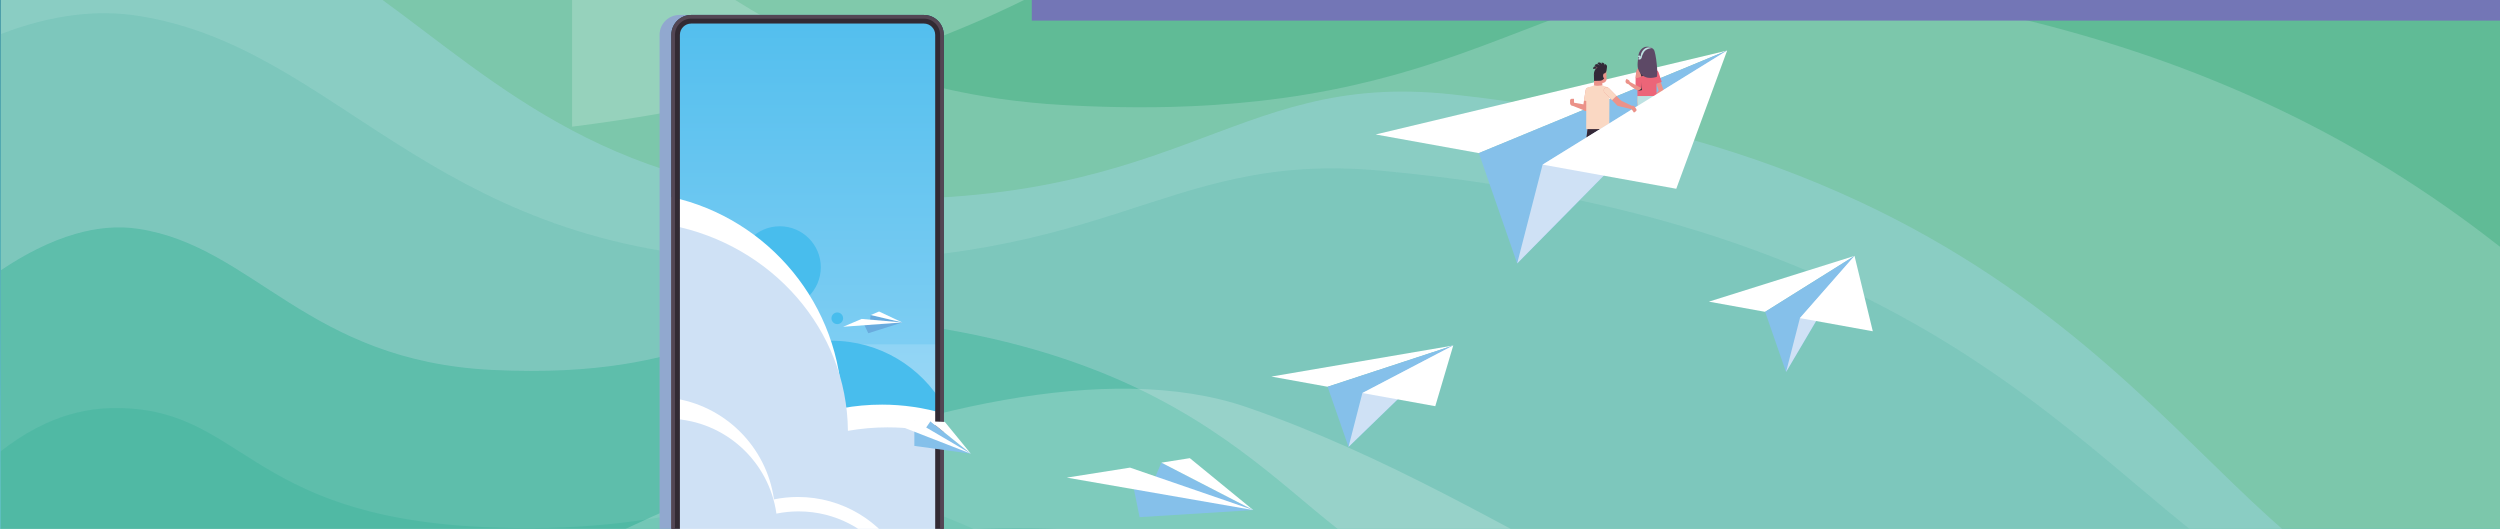 <?xml version="1.0" encoding="UTF-8"?>
<svg xmlns="http://www.w3.org/2000/svg" xmlns:xlink="http://www.w3.org/1999/xlink" viewBox="0 0 1300 275">
  <defs>
    <style>
      .cls-1 {
        fill: #91a8cf;
      }

      .cls-2 {
        clip-path: url(#clippath-20);
      }

      .cls-3 {
        clip-path: url(#clippath-16);
      }

      .cls-4 {
        fill: #fff;
      }

      .cls-5 {
        fill: #99d2cb;
      }

      .cls-6 {
        fill: url(#Dégradé_sans_nom_2);
      }

      .cls-7 {
        fill: #85c0ea;
      }

      .cls-8 {
        opacity: .3;
      }

      .cls-9 {
        fill: #bde1e1;
      }

      .cls-10 {
        clip-path: url(#clippath-32);
      }

      .cls-11 {
        opacity: .7;
      }

      .cls-12 {
        fill: #fad8c3;
      }

      .cls-13 {
        fill: #64bb92;
      }

      .cls-14 {
        clip-path: url(#clippath-2);
      }

      .cls-15 {
        clip-path: url(#clippath-13);
      }

      .cls-16 {
        isolation: isolate;
      }

      .cls-17 {
        fill: #534654;
      }

      .cls-18 {
        clip-path: url(#clippath-15);
      }

      .cls-19 {
        clip-path: url(#clippath-6);
      }

      .cls-20 {
        fill: #ec6578;
      }

      .cls-21 {
        fill: #69abde;
      }

      .cls-22 {
        opacity: .15;
      }

      .cls-23 {
        clip-path: url(#clippath-7);
      }

      .cls-24 {
        clip-path: url(#clippath-21);
      }

      .cls-25 {
        fill: #e15a58;
      }

      .cls-26 {
        clip-path: url(#clippath-1);
      }

      .cls-27 {
        clip-path: url(#clippath-4);
      }

      .cls-28 {
        fill: url(#Dégradé_sans_nom);
      }

      .cls-29 {
        fill: #7376b6;
      }

      .cls-30 {
        fill: #eb9289;
      }

      .cls-31 {
        clip-path: url(#clippath-30);
      }

      .cls-32 {
        opacity: .9;
      }

      .cls-33 {
        fill: #5d4966;
      }

      .cls-34 {
        clip-path: url(#clippath-22);
      }

      .cls-35 {
        fill: #50b9a4;
      }

      .cls-36 {
        fill: #daedec;
      }

      .cls-37 {
        fill: #75c1ec;
      }

      .cls-38 {
        clip-path: url(#clippath-9);
      }

      .cls-39 {
        opacity: .8;
      }

      .cls-40 {
        clip-path: url(#clippath);
      }

      .cls-41 {
        opacity: .2;
      }

      .cls-42 {
        fill: #48bded;
      }

      .cls-43 {
        fill: #86cac1;
      }

      .cls-44 {
        fill: none;
      }

      .cls-45 {
        clip-path: url(#clippath-19);
      }

      .cls-46 {
        clip-path: url(#clippath-31);
      }

      .cls-47 {
        clip-path: url(#clippath-3);
      }

      .cls-48 {
        clip-path: url(#clippath-8);
      }

      .cls-49 {
        filter: url(#luminosity-noclip-2);
      }

      .cls-50 {
        mask: url(#mask);
      }

      .cls-51 {
        clip-path: url(#clippath-18);
      }

      .cls-52 {
        clip-path: url(#clippath-14);
      }

      .cls-53 {
        clip-path: url(#clippath-17);
      }

      .cls-54 {
        clip-path: url(#clippath-5);
      }

      .cls-55 {
        fill: url(#Dégradé_sans_nom_6);
      }

      .cls-56 {
        clip-path: url(#clippath-10);
      }

      .cls-57 {
        fill: #a1c6c5;
      }

      .cls-58 {
        fill: #cfe1f5;
      }

      .cls-59 {
        fill: #322a33;
      }

      .cls-60 {
        mix-blend-mode: color-burn;
      }

      .cls-61 {
        fill: #332938;
      }
    </style>
    <clipPath id="clippath">
      <rect class="cls-44" width="1300" height="303.68"/>
    </clipPath>
    <clipPath id="clippath-1">
      <rect class="cls-44" width="1300" height="303.68"/>
    </clipPath>
    <clipPath id="clippath-2">
      <rect class="cls-44" x="-.42" y="-.74" width="1300.83" height="305.16"/>
    </clipPath>
    <clipPath id="clippath-3">
      <rect class="cls-44" y="-.31" width="1300" height="304.31"/>
    </clipPath>
    <linearGradient id="Dégradé_sans_nom_6" data-name="Dégradé sans nom 6" x1=".85" y1="273.27" x2="1.15" y2="273.27" gradientTransform="translate(-241916.67 1018.76) rotate(-90) scale(887.66)" gradientUnits="userSpaceOnUse">
      <stop offset="0" stop-color="#51c0d8"/>
      <stop offset=".99" stop-color="#1f6c95"/>
      <stop offset="1" stop-color="#1f6c95"/>
    </linearGradient>
    <clipPath id="clippath-4">
      <rect class="cls-44" x=".42" y="-.32" width="1299.58" height="303.78"/>
    </clipPath>
    <clipPath id="clippath-5">
      <rect class="cls-44" x="39.42" y="-9.23" width="1261.44" height="321.59"/>
    </clipPath>
    <clipPath id="clippath-6">
      <rect class="cls-44" x="39.42" y="-9.23" width="1261.43" height="321.59"/>
    </clipPath>
    <clipPath id="clippath-7">
      <rect class="cls-44" x=".42" y="6.86" width="1197.43" height="305.5"/>
    </clipPath>
    <clipPath id="clippath-8">
      <rect class="cls-44" x=".42" y="6.86" width="1197.43" height="305.5"/>
    </clipPath>
    <clipPath id="clippath-9">
      <rect class="cls-44" x=".42" y="118.25" width="842.35" height="194.12"/>
    </clipPath>
    <clipPath id="clippath-10">
      <rect class="cls-44" x=".42" y="118.25" width="842.35" height="194.12"/>
    </clipPath>
    <clipPath id="clippath-11">
      <rect class="cls-44" x="297.46" width="711.34" height="303.68"/>
    </clipPath>
    <clipPath id="clippath-13">
      <rect class="cls-44" x="297.46" width="711.34" height="303.68"/>
    </clipPath>
    <clipPath id="clippath-14">
      <rect class="cls-44" x="-47.12" y="-92.3" width="680.53" height="255.72"/>
    </clipPath>
    <clipPath id="clippath-15">
      <rect class="cls-44" x="-47.12" y="-92.3" width="680.54" height="255.72"/>
    </clipPath>
    <clipPath id="clippath-16">
      <rect class="cls-44" x="232.18" y="202.12" width="1067.82" height="279.93"/>
    </clipPath>
    <clipPath id="clippath-17">
      <rect class="cls-44" x="232.18" y="202.12" width="1067.82" height="279.93"/>
    </clipPath>
    <clipPath id="clippath-18">
      <path class="cls-44" d="M359.42,7.78c-5.48,0-9.95,4.26-10.31,9.64V280.56c.32,4.81,3.93,8.72,8.59,9.5h124.45c4.87-.82,8.59-5.04,8.62-10.14V18.06c-.03-5.68-4.65-10.28-10.34-10.28h-121.01Z"/>
    </clipPath>
    <linearGradient id="Dégradé_sans_nom_2" data-name="Dégradé sans nom 2" x1=".91" y1="276.11" x2="1.21" y2="276.11" gradientTransform="translate(248320.44 1100.32) rotate(-90) scale(897.84 -897.84)" gradientUnits="userSpaceOnUse">
      <stop offset="0" stop-color="#97d6f6"/>
      <stop offset="1" stop-color="#54bfee"/>
    </linearGradient>
    <clipPath id="clippath-19">
      <path class="cls-44" d="M359.42,7.78c-5.65,0-10.23,4.53-10.33,10.15V280.05c.1,5.62,4.69,10.15,10.33,10.15h121.01c5.69,0,10.31-4.6,10.34-10.28V18.06c-.03-5.68-4.65-10.28-10.34-10.28h-121.01Z"/>
    </clipPath>
    <clipPath id="clippath-20">
      <rect class="cls-44" x="349.1" y="179.09" width="141.66" height="69.47"/>
    </clipPath>
    <clipPath id="clippath-21">
      <rect class="cls-44" x="349.1" y="179.09" width="141.66" height="69.47"/>
    </clipPath>
    <clipPath id="clippath-22">
      <rect class="cls-44" x="297.46" width="711.34" height="303.68"/>
    </clipPath>
    <clipPath id="clippath-24">
      <rect class="cls-44" x="297.46" y="2.58" width="711.34" height="301.1"/>
    </clipPath>
    <clipPath id="clippath-25">
      <rect class="cls-44" x="-2.51" y="-6.65" width="1301.18" height="321.78"/>
    </clipPath>
    <clipPath id="clippath-26">
      <rect class="cls-44" x="-2.51" y="2.26" width="1301.18" height="303.96"/>
    </clipPath>
    <clipPath id="clippath-30">
      <rect class="cls-44" width="1300" height="303.68"/>
    </clipPath>
    <clipPath id="clippath-31">
      <rect class="cls-44" x="533.86" y="-292.87" width="1302.5" height="303.86"/>
    </clipPath>
    <filter id="luminosity-noclip-2" data-name="luminosity-noclip" x="501.23" y="-432.71" width="1367.75" height="583.56" color-interpolation-filters="sRGB" filterUnits="userSpaceOnUse">
      <feFlood flood-color="#fff" result="bg"/>
      <feBlend in="SourceGraphic" in2="bg"/>
    </filter>
    <linearGradient id="Dégradé_sans_nom" data-name="Dégradé sans nom" x1="1.83" y1="275.03" x2="2.13" y2="275.03" gradientTransform="translate(7252.18 -820030.31) rotate(180) scale(2981.13 -2981.13)" gradientUnits="userSpaceOnUse">
      <stop offset="0" stop-color="#fff"/>
      <stop offset="1" stop-color="#000"/>
    </linearGradient>
    <mask id="mask" x="501.23" y="-432.71" width="1367.75" height="583.56" maskUnits="userSpaceOnUse">
      <g class="cls-49">
        <rect class="cls-28" x="521.26" y="-362.31" width="1327.7" height="442.76" transform="translate(22.15 127.17) rotate(-6.2)"/>
      </g>
    </mask>
    <clipPath id="clippath-32">
      <rect class="cls-44" x="533.86" y="-292.87" width="1302.5" height="303.86"/>
    </clipPath>
  </defs>
  <g class="cls-16">
    <g id="Calque_1" data-name="Calque 1">
      <g class="cls-40">
        <rect class="cls-35" width="1300" height="303.68"/>
        <g class="cls-26">
          <g class="cls-39">
            <g class="cls-14">
              <g class="cls-47">
                <rect class="cls-55" y="-.31" width="1300" height="304.31"/>
              </g>
              <rect class="cls-37" x=".42" y="-.32" width="1299.58" height="303.78"/>
              <rect class="cls-13" x=".42" y="-.32" width="1299.58" height="303.78"/>
              <g class="cls-27">
                <g class="cls-8">
                  <g class="cls-54">
                    <g class="cls-19">
                      <path class="cls-36" d="M1300.85,312.36V128.99s-.09-.07-.13-.1c-.39-.3-.77-.6-1.16-.91-.07-.06-.15-.11-.22-.17-2.69-2.1-5.41-4.2-8.17-6.29-34.2-25.91-74.2-50.91-122.71-72.33-1.58-.7-3.16-1.39-4.76-2.08-5.67-2.45-11.44-4.84-17.35-7.19-1.34-.54-2.7-1.07-4.06-1.6-10.16-3.96-20.66-7.77-31.55-11.39-1.84-.61-3.69-1.22-5.56-1.83-1.79-.58-3.58-1.15-5.39-1.72-.97-.31-1.94-.61-2.91-.91-.05-.02-.1-.03-.15-.05-1.29-.4-2.58-.8-3.87-1.19h0c-.08-.03-.15-.05-.22-.07-.25-.08-.5-.15-.74-.22-.13-.04-.27-.08-.4-.12-.15-.05-.31-.09-.47-.14l-.23-.07c-43.65-13.13-92.99-23.47-149.2-29.83h-64.09c-31.72,4.26-58.39,14.62-87.53,25.84-2.33,.9-4.69,1.8-7.06,2.71-.1,.04-.19,.07-.29,.11-2.95,1.13-5.93,2.26-8.96,3.39-1.03,.39-2.07,.78-3.11,1.16-5.23,1.94-10.57,3.87-16.09,5.77-8.32,2.87-16.99,5.66-26.16,8.29-1.38,.39-2.77,.79-4.18,1.17-6.32,1.75-12.88,3.41-19.71,4.96-1.66,.38-3.33,.75-5.02,1.11-4.65,1-9.43,1.95-14.35,2.83-1.49,.27-2.99,.53-4.5,.78-2.17,.37-4.36,.72-6.59,1.07-4.28,.66-8.67,1.27-13.17,1.83-2.03,.25-4.1,.5-6.18,.73-7.51,.84-15.32,1.53-23.46,2.06-1.86,.12-3.74,.24-5.64,.34-.11,0-.22,.01-.33,.02-.13,0-.27,.02-.41,.02-1.54,.08-3.1,.16-4.67,.23-2.9,.13-5.82,.24-8.8,.33-.43,.02-.86,.03-1.29,.04-.43,.01-.86,.02-1.29,.03-.59,.02-1.2,.03-1.8,.04-2.19,.05-4.39,.09-6.62,.11-6.15,.07-12.48,.05-19-.06-1.9-.03-3.82-.07-5.75-.13-.58-.01-1.17-.03-1.76-.05-2.36-.07-4.75-.14-7.16-.24-2.29-.09-4.6-.19-6.93-.3-2.47-.12-4.96-.24-7.48-.39-2.76-.16-5.49-.34-8.19-.55-2.38-.18-4.74-.39-7.08-.62-6.3-.6-12.45-1.36-18.46-2.24-2.65-.39-5.27-.8-7.86-1.25-59.02-10.03-103.87-33.05-142.51-59.18H39.42V312.36H1300.85Z"/>
                    </g>
                  </g>
                </g>
                <path class="cls-5" d="M1245.96,312.36c-105.97-36.4-159.95-227.9-491.41-263.34-117.45-12.56-140.5,64.1-330.4,53.53-118.96-6.62-176.86-69.81-238.24-111.78H.42V312.36H1245.96Z"/>
                <g class="cls-32">
                  <g class="cls-23">
                    <g class="cls-48">
                      <path class="cls-43" d="M1197.85,312.36c-98.72-39.57-160.66-194.12-479.74-223.61-117.45-10.86-140.5,55.42-330.4,46.28C222,127.06,174.76,24.18,71.57,8.19c-10.7-1.66-21.46-1.7-32.15-.45C26.24,9.29,13.15,12.81,.42,17.72V312.36H1197.85Z"/>
                    </g>
                  </g>
                </g>
                <g class="cls-11">
                  <g class="cls-38">
                    <g class="cls-56">
                      <path class="cls-35" d="M842.77,312.36c-40.01-4.05-78.58-8.74-101.98-13.55-65.85-13.55-93.01-114.91-292.18-133.2-68.41-6.28-81.84,32.06-192.44,26.77-96.52-4.61-124.03-64.12-184.13-73.37-10.89-1.68-21.9-.5-32.61,2.56-13.76,3.93-27.04,10.95-39,18.99v171.8H842.77Z"/>
                    </g>
                  </g>
                </g>
                <path class="cls-35" d="M658.99,312.36c-148.37-14.21-146.46-50.22-222.53-56.19-50.51-3.97-84.81,22.7-186.05,17.85-124.03-5.95-124.03-63.13-192.44-61.81-6.43,.13-12.61,1-18.54,2.49-14.59,3.66-27.65,11.01-39,19.93v77.72H658.99Z"/>
              </g>
            </g>
          </g>
        </g>
        <g class="cls-15">
          <g class="cls-41">
            <g class="cls-52">
              <g class="cls-18">
                <path class="cls-4" d="M-23.44,163.42s-41.24-82.04,226.49-90.31c267.74-8.27,430.36-113.95,430.36-165.41H96.56S124.9-27.66,14.17,16.26C-96.56,60.17-23.44,163.42-23.44,163.42"/>
              </g>
            </g>
          </g>
          <g class="cls-41">
            <g class="cls-3">
              <g class="cls-53">
                <path class="cls-4" d="M1034.67,359.89c-143.09,1.37-240.02-97.48-385.98-148.02-145.96-50.54-416.51,111.74-416.51,111.74,0,0,232.68-74.06,391.53-40.04,158.85,34.02,242.52,198.47,242.52,198.47h433.76v-195.76c-71.08,31.97-178.51,72.77-265.33,73.61"/>
              </g>
            </g>
          </g>
          <path class="cls-1" d="M474.32,7.78h-121.01c-5.65,0-10.23,4.53-10.33,10.15V280.05c.1,5.62,4.69,10.15,10.33,10.15h121.01c5.69,0,10.3-4.6,10.34-10.28V18.06c-.03-5.68-4.65-10.28-10.34-10.28"/>
        </g>
        <g class="cls-51">
          <rect class="cls-6" x="349.1" y="7.78" width="141.66" height="282.27"/>
        </g>
        <g class="cls-45">
          <g class="cls-22">
            <g class="cls-2">
              <g class="cls-24">
                <rect class="cls-4" x="349.1" y="179.09" width="141.66" height="36.65"/>
                <rect class="cls-4" x="349.1" y="226.78" width="141.66" height="9.9"/>
                <rect class="cls-4" x="349.1" y="242.25" width="141.66" height="6.3"/>
              </g>
            </g>
          </g>
          <path class="cls-42" d="M426.82,138.97c0,11.77-9.54,21.31-21.31,21.31s-21.31-9.54-21.31-21.31,9.54-21.31,21.31-21.31,21.31,9.54,21.31,21.31"/>
          <path class="cls-42" d="M432.35,177.17c-37.16,0-67.28,30.12-67.28,67.28,0,17.6,6.76,33.61,17.82,45.6h98.92c3.42-3.71,6.43-7.8,8.95-12.21v-66.79c-11.6-20.24-33.41-33.88-58.41-33.88"/>
          <path class="cls-4" d="M458.51,210.41c-7.02,0-13.9,.64-20.57,1.86-.45-53.78-38.31-98.64-88.84-109.81v187.59h141.66v-74.99c-10.22-3.03-21.05-4.66-32.25-4.66"/>
          <path class="cls-58" d="M461.76,222.22c-7.12,0-14.08,.62-20.84,1.81-.46-52.77-39.72-96.67-91.82-106.85v172.88h141.66v-64.29c-9.27-2.31-18.99-3.54-29.01-3.54"/>
          <path class="cls-42" d="M438.42,165.51c0,1.67-1.36,3.03-3.03,3.03s-3.03-1.36-3.03-3.03,1.36-3.03,3.03-3.03,3.03,1.36,3.03,3.03"/>
          <path class="cls-4" d="M349.1,206.95c27.59,3.55,49.49,25.24,53.37,52.73,4.02-.82,8.18-1.25,12.43-1.25,23.21,0,43.43,12.75,54.06,31.63h-119.87v-83.11Z"/>
          <path class="cls-58" d="M349.1,217.75c27.96,1.09,50.8,22.15,54.64,49.33,3.73-.76,7.58-1.16,11.53-1.16,19.32,0,36.41,9.53,46.83,24.14h-113v-72.31Z"/>
        </g>
        <g class="cls-34">
          <path class="cls-59" d="M480.43,7.78h-121.01c-5.65,0-10.23,4.53-10.33,10.15V280.05c.1,5.62,4.69,10.15,10.33,10.15h121.01c5.69,0,10.3-4.6,10.34-10.28V18.06c-.03-5.68-4.65-10.28-10.34-10.28m5.87,272.07c0,3.24-2.64,5.87-5.87,5.87h-121.01c-3.24,0-5.87-2.64-5.87-5.87V18.12c0-3.24,2.64-5.87,5.87-5.87h121.01c3.24,0,5.87,2.64,5.87,5.87V279.86Z"/>
          <path class="cls-17" d="M480.43,7.78h-121.01c-5.65,0-10.23,4.52-10.33,10.15V280.05c.1,5.62,4.69,10.15,10.33,10.15h121.01c5.69,0,10.3-4.6,10.34-10.28V18.06c-.03-5.68-4.65-10.28-10.34-10.28m0,280.5h-121.01c-4.65,0-8.43-3.78-8.43-8.43V18.12c0-4.65,3.78-8.43,8.43-8.43h121.01c4.65,0,8.43,3.78,8.43,8.43V279.86c0,4.65-3.78,8.43-8.43,8.43"/>
          <polygon class="cls-4" points="715.34 69.92 898.12 26.28 769 79.61 715.34 69.92"/>
          <polygon class="cls-7" points="769 79.61 788.93 136.99 898.12 26.28 769 79.61"/>
          <path class="cls-30" d="M817.71,53.28l-.7,1.42,7,2.81c.78,.38,1.73,.06,2.11-.73,.42-.87-.02-1.91-.94-2.2l-7.48-1.31Z"/>
          <path class="cls-30" d="M824.43,57.66c-.86-.14-1.45-.95-1.31-1.82l.56-3.53,.85-5.47c.14-.86,.95-1.45,1.82-1.31,.65,.11,1.14,.59,1.29,1.19,.05,.2,.06,.41,.02,.63l-.85,5.47-.56,3.53c-.14,.86-.95,1.45-1.82,1.31"/>
          <path class="cls-12" d="M826.81,52.82l-3.13-.51,.85-5.47c.14-.86,.95-1.45,1.82-1.31,.65,.11,1.14,.59,1.29,1.19,.05,.2,.06,.41,.02,.63l-.85,5.47Z"/>
          <path class="cls-33" d="M823.61,88.21c.59,0,1.06,.48,1.06,1.06v.8h-2.12v-.8c0-.59,.48-1.06,1.06-1.06"/>
          <polygon class="cls-30" points="832.92 63.79 824.29 89.04 822.63 89.04 826.12 63.44 832.92 63.79"/>
          <path class="cls-33" d="M823.43,88.44c.48,0,.88,.42,.88,.93v.7h-1.76v-.7c0-.51,.39-.93,.88-.93"/>
          <polygon class="cls-61" points="824.38 76.18 828.41 76.99 828.69 76.18 824.38 76.18"/>
          <polygon class="cls-30" points="834.38 88.15 832.68 88.15 829.96 63.32 836.36 63.32 834.38 88.15"/>
          <polygon class="cls-61" points="831.36 76.1 831.44 76.88 835.34 76.1 831.36 76.1"/>
          <path class="cls-12" d="M836.84,67.15h-12.02s.06-19.84,.06-19.84c-.07-.85,.45-1.64,1.25-1.93l.49-.17,2.03-.72,.26-.09s4.32,0,4.3-.03l2.29,.82c.87,.34,1.43,1.18,1.43,2.11l-.11,19.86Z"/>
          <path class="cls-33" d="M837.16,90.06h-4.29l-.19-1.91h2.51c1.07,0,1.93,.85,1.97,1.91"/>
          <polygon class="cls-61" points="830.65 69.67 831.33 76.1 836.15 76.1 836.84 67.15 831.33 67.15 830.65 69.67"/>
          <polygon class="cls-61" points="831.7 67.15 829.39 76.18 824.32 76.18 825.51 67.15 831.7 67.15"/>
          <path class="cls-61" d="M834.45,34.75h0l-1.89-1.89c-.53-.53-1.4-.53-1.93,0l1.89,1.89c.53,.53,1.4,.53,1.93,0"/>
          <path class="cls-61" d="M835.09,36.17h0l-.66-2.59c-.19-.73-.93-1.17-1.66-.98l.67,2.59c.19,.73,.93,1.17,1.66,.98"/>
          <path class="cls-61" d="M834.96,37.57h0l.65-2.59c.19-.73-.26-1.48-.99-1.66l-.65,2.59c-.19,.73,.26,1.48,.99,1.66"/>
          <path class="cls-61" d="M833.39,34.7h0l-2.37-1.23c-.67-.35-1.5-.09-1.84,.58l2.37,1.23c.67,.35,1.5,.09,1.84-.58"/>
          <path class="cls-61" d="M832.38,34.37h0l-2.67,.04c-.76,.01-1.36,.63-1.35,1.39l2.67-.04c.75-.01,1.36-.63,1.35-1.39"/>
          <path class="cls-33" d="M835.06,37.14v-1.54h-.84s.39,.03,.63,.36,.21,1.17,.21,1.17"/>
          <polygon class="cls-61" points="833.37 70.33 826.77 70.33 830.77 70.8 833.37 70.33"/>
          <path class="cls-30" d="M828.91,44.39s.54,.25,1.82,.25,2.49-.25,2.49-.25v-6.28h-4.32v6.28Z"/>
          <path class="cls-30" d="M832.95,35.12l-3.11,.07,.12,5.56c.03,1.36,1.21,2.43,2.63,2.4l.78-.02c1.14-.03,2.05-.93,2.02-2.01l-.08-3.84c-.03-1.22-1.09-2.18-2.37-2.16"/>
          <path class="cls-61" d="M828.82,38.65l.09,3.42,3.04-.08c1.41-.04,2.54-1.15,2.52-2.49l-.06-3.43-5.6,2.57Z"/>
          <path class="cls-61" d="M828.82,38.65h4.36c1.2,0,2.18-.98,2.18-2.18v-2.23h-2.23c-2.38,0-4.3,1.93-4.3,4.3v.1Z"/>
          <path class="cls-30" d="M834.33,38.12c-.42,0-.75,.61-.73,1.34,.02,.73,.37,1.31,.79,1.3,.42,0,.75-.61,.73-1.34-.02-.73-.37-1.31-.79-1.3"/>
          <path class="cls-30" d="M842.99,54.67c-.63,.61-1.63,.59-2.24-.04l-2.5-2.56-3.88-3.95c-.61-.63-.59-1.63,.04-2.24,.47-.46,1.16-.56,1.73-.32,.19,.08,.36,.2,.52,.35l3.88,3.95,2.5,2.56c.61,.63,.59,1.63-.04,2.24"/>
          <path class="cls-12" d="M840.53,49.86l-2.28,2.21-3.88-3.95c-.61-.63-.59-1.63,.04-2.24,.47-.46,1.16-.56,1.73-.32,.19,.08,.36,.2,.52,.35l3.88,3.95Z"/>
          <polygon class="cls-58" points="802.15 85.6 788.93 136.99 898.12 26.28 802.15 85.6"/>
          <path class="cls-30" d="M845.97,43.51h0c.43,.23,.96,.07,1.19-.36l.16-.31c.23-.43,.07-.96-.36-1.19l-1.19-.64-.36,.67c-.35,.65-.11,1.47,.55,1.82"/>
          <path class="cls-30" d="M862.66,47.62l2.37-.76-3.29-9.73c-.22-.64-.91-.99-1.56-.79-.66,.21-1.02,.93-.8,1.58l3.28,9.69Z"/>
          <path class="cls-20" d="M860.59,43.73l3.5-1.14-1.65-5.04c-.32-.96-1.35-1.49-2.32-1.18-.97,.32-1.49,1.35-1.18,2.32l1.65,5.04Z"/>
          <path class="cls-30" d="M864.66,47.96l-4.52,4-1.07-.95,4.19-4.67c.33-.33,.82-.41,1.24-.2,.72,.36,.81,1.34,.16,1.82"/>
          <path class="cls-25" d="M860.83,60.74c-.3,1.24-.65,2.54-.95,3.98,0,.05-.02,.09-.03,.14-1.52,7.63-2.38,12.01-2.38,12.01h-2.33v-26.93h4.92c1,1.99,1.42,3.72,1.49,5.35,.08,1.85-.27,3.59-.73,5.45"/>
          <path class="cls-57" d="M860.83,60.74h-5.69v-10.8h4.92c.9,1.8,1.33,3.38,1.46,4.87,.02,.16,.03,.32,.03,.48,.08,1.85-.27,3.59-.73,5.45"/>
          <path class="cls-30" d="M859.31,76.87h-2.49s-2.82-7.95-4.38-16.13c-.73-3.81-1.19-7.67-.96-10.8h6.37l.59,10.8,.87,16.13Z"/>
          <path class="cls-30" d="M855.56,34.27s-.11,.58,1.19,.58,2.33-.58,2.33-.58v-3.78h-3.52v3.78Z"/>
          <path class="cls-20" d="M861.43,49.94h-9.96l-.02-4.11-.03-5.29v-.88s.77-4.19,.77-4.19l3.36-1.2h3.54s2.27,1.99,2.25,2.72l.08,12.95Z"/>
          <path class="cls-61" d="M853.36,42.77l.48,3.57c.05,.35-.22,.66-.57,.67l-1.32,.04,1.41-4.29Z"/>
          <path class="cls-20" d="M853.59,45.83h-3.04s-.15-2.57-.02-5.14c.13-2.6,.54-5.22,1.67-5.22,1.03,0,1.4,2.15,1.51,4.49,.13,2.8-.12,5.87-.12,5.87"/>
          <path class="cls-30" d="M858.97,36.05s-1.55,1.63-3.87,2.97c-.49,.28-1.01,.55-1.55,.79-.94,.41-1.96,.73-3.02,.88,.13-2.6,.54-5.22,1.67-5.22l.14-.05,.69-.25,2.53-.9h.05l3.36,1.78Z"/>
          <path class="cls-61" d="M855.09,39.02c-.49,.28-1,.55-1.55,.79l-1.2-4.39,.69-.25,2.06,3.85Z"/>
          <path class="cls-57" d="M854.86,76.87h2.65l-.23,2.03h-4.49c.02-1.13,.94-2.03,2.07-2.03"/>
          <path class="cls-30" d="M855.3,25.68l2.9,.06-.11,5.2c-.03,1.27-1.13,2.27-2.46,2.24l-.73-.02c-1.07-.02-1.91-.87-1.89-1.88l.08-3.59c.02-1.14,1.01-2.04,2.21-2.01"/>
          <path class="cls-33" d="M859.16,29.05l-.08,3.14-2.85-.08c-1.32-.04-2.38-1.08-2.36-2.32l.05-3.2,5.24,2.46Z"/>
          <path class="cls-33" d="M856.13,24.58h0c1.67,0,3.03,1.36,3.03,3.03v1.43h-4.74c-.73,0-1.32-.59-1.32-1.32v-.11c0-1.67,1.36-3.03,3.03-3.03"/>
          <path class="cls-30" d="M854.01,28.49c.39,0,.7,.57,.69,1.25-.01,.68-.35,1.23-.74,1.22-.39,0-.7-.57-.69-1.25,.01-.68,.35-1.23,.74-1.22"/>
          <path class="cls-9" d="M856.66,76.87h2.64l.15,2.03h-4.86c.02-1.13,.94-2.03,2.07-2.03"/>
          <path class="cls-9" d="M858.43,60.74h-6c-.73-3.81-1.19-7.67-.96-10.8h6.37l.59,10.8Z"/>
          <path class="cls-9" d="M861.53,54.81l-3.33,2.24-1.68-7.11h3.55c.9,1.8,1.33,3.38,1.46,4.87"/>
          <path class="cls-33" d="M859.97,25.79c1.11,1.24,2.5,13.95,1.44,14.24-1.94,.54-4,.77-5.9,0-1.89-.78-3.58-2.75-3.91-5.26-.16-1.24,.04-3.17,.22-4.42,.18-1.28,.12-2.01,.62-3.15,.69-1.58,1.96-2.58,3.36-2.85,1.4-.28,3.1,.24,4.16,1.44"/>
          <path class="cls-9" d="M859.05,24.99s-3.11,.13-4.29,2.23c-1.36,2.43-1.14,3.36-1.14,3.36,0,0-1.01-1.51,.15-3.57,.8-1.41,2.47-3.16,5.28-2.02"/>
          <path class="cls-9" d="M851.93,30.9s.67,.23,1.11-.07c.44-.3,.47-1.01,.47-1.01,0,0-.67-.23-1.11,.07-.44,.3-.47,1-.47,1"/>
          <path class="cls-9" d="M851.7,29.09s.16,.69,.64,.9c.48,.21,1.1-.13,1.1-.13,0,0-.16-.69-.64-.9-.48-.21-1.1,.13-1.1,.13"/>
          <path class="cls-30" d="M846.28,43.13l.51-.95,6.79,3.66c-.58,1.07-1.94,1.42-2.97,.77-4.26-2.74-4.34-3.47-4.34-3.47"/>
          <polygon class="cls-4" points="898.12 26.28 871.66 98.16 802.16 85.6 898.12 26.28"/>
          <path class="cls-30" d="M849.48,55.45l-.26,1.56-7.33-1.78c-.86-.14-1.44-.96-1.3-1.82,.16-.95,1.12-1.54,2.04-1.24l6.85,3.28Z"/>
          <path class="cls-30" d="M850.63,57.9l-.97,.66-1.48-2.16c-.28-.41-.18-.97,.23-1.24,.54-.37,1.27-.23,1.63,.31l.81,1.19c.28,.41,.17,.97-.23,1.24"/>
          <path class="cls-30" d="M817.31,51.37h1.17s.03,2.6,.03,2.6c0,.49-.39,.9-.88,.91-.65,0-1.18-.51-1.19-1.16l-.02-1.44c0-.49,.39-.9,.88-.91"/>
          <polygon class="cls-4" points="888.61 156.86 964.35 133.06 917.87 162.15 888.61 156.86"/>
          <polygon class="cls-7" points="917.87 162.15 928.74 193.44 964.35 133.06 917.87 162.15"/>
          <polygon class="cls-58" points="935.96 165.41 928.75 193.44 964.35 133.06 935.96 165.41"/>
          <polygon class="cls-4" points="964.35 133.06 973.86 172.26 935.96 165.41 964.35 133.06"/>
          <polygon class="cls-4" points="661.1 195.82 755.69 179.65 690.36 201.11 661.1 195.82"/>
          <polygon class="cls-7" points="690.36 201.11 701.23 232.4 755.69 179.65 690.36 201.11"/>
          <polygon class="cls-58" points="708.44 204.37 701.23 232.4 755.69 179.65 708.44 204.37"/>
          <polygon class="cls-4" points="755.69 179.65 746.34 211.22 708.44 204.37 755.69 179.65"/>
          <polygon class="cls-7" points="651.68 265.23 592.58 268.91 587.39 243.19 598.08 254.19 603.93 240.58 651.68 265.23"/>
          <polygon class="cls-4" points="651.68 265.23 554.72 248.36 587.62 243.16 587.62 243.16 651.68 265.23"/>
          <polygon class="cls-4" points="618.71 238.24 651.68 265.23 603.93 240.58 618.71 238.24"/>
          <polygon class="cls-7" points="504.83 235.92 475.46 231.87 475.46 218.74 479.62 225.19 483.83 219.09 504.83 235.92"/>
          <polygon class="cls-4" points="504.83 235.92 458.91 218.04 475.57 218.74 475.57 218.74 504.83 235.92"/>
          <polygon class="cls-4" points="491.32 219.41 504.83 235.92 483.83 219.09 491.32 219.41"/>
          <polygon class="cls-21" points="469.18 167.67 451.51 173.28 447.98 165.87 452.06 168.39 452.8 163.81 469.18 167.67"/>
          <polygon class="cls-4" points="469.18 167.67 438.44 169.92 448.04 165.84 448.04 165.84 469.18 167.67"/>
          <polygon class="cls-4" points="457.11 161.98 469.18 167.67 452.8 163.81 457.11 161.98"/>
        </g>
        <g class="cls-31">
          <g class="cls-60">
            <g class="cls-46">
              <g class="cls-50">
                <g class="cls-10">
                  <rect class="cls-29" x="536.53" y="-290.79" width="1297.15" height="301.49"/>
                </g>
              </g>
            </g>
          </g>
        </g>
      </g>
    </g>
  </g>
</svg>